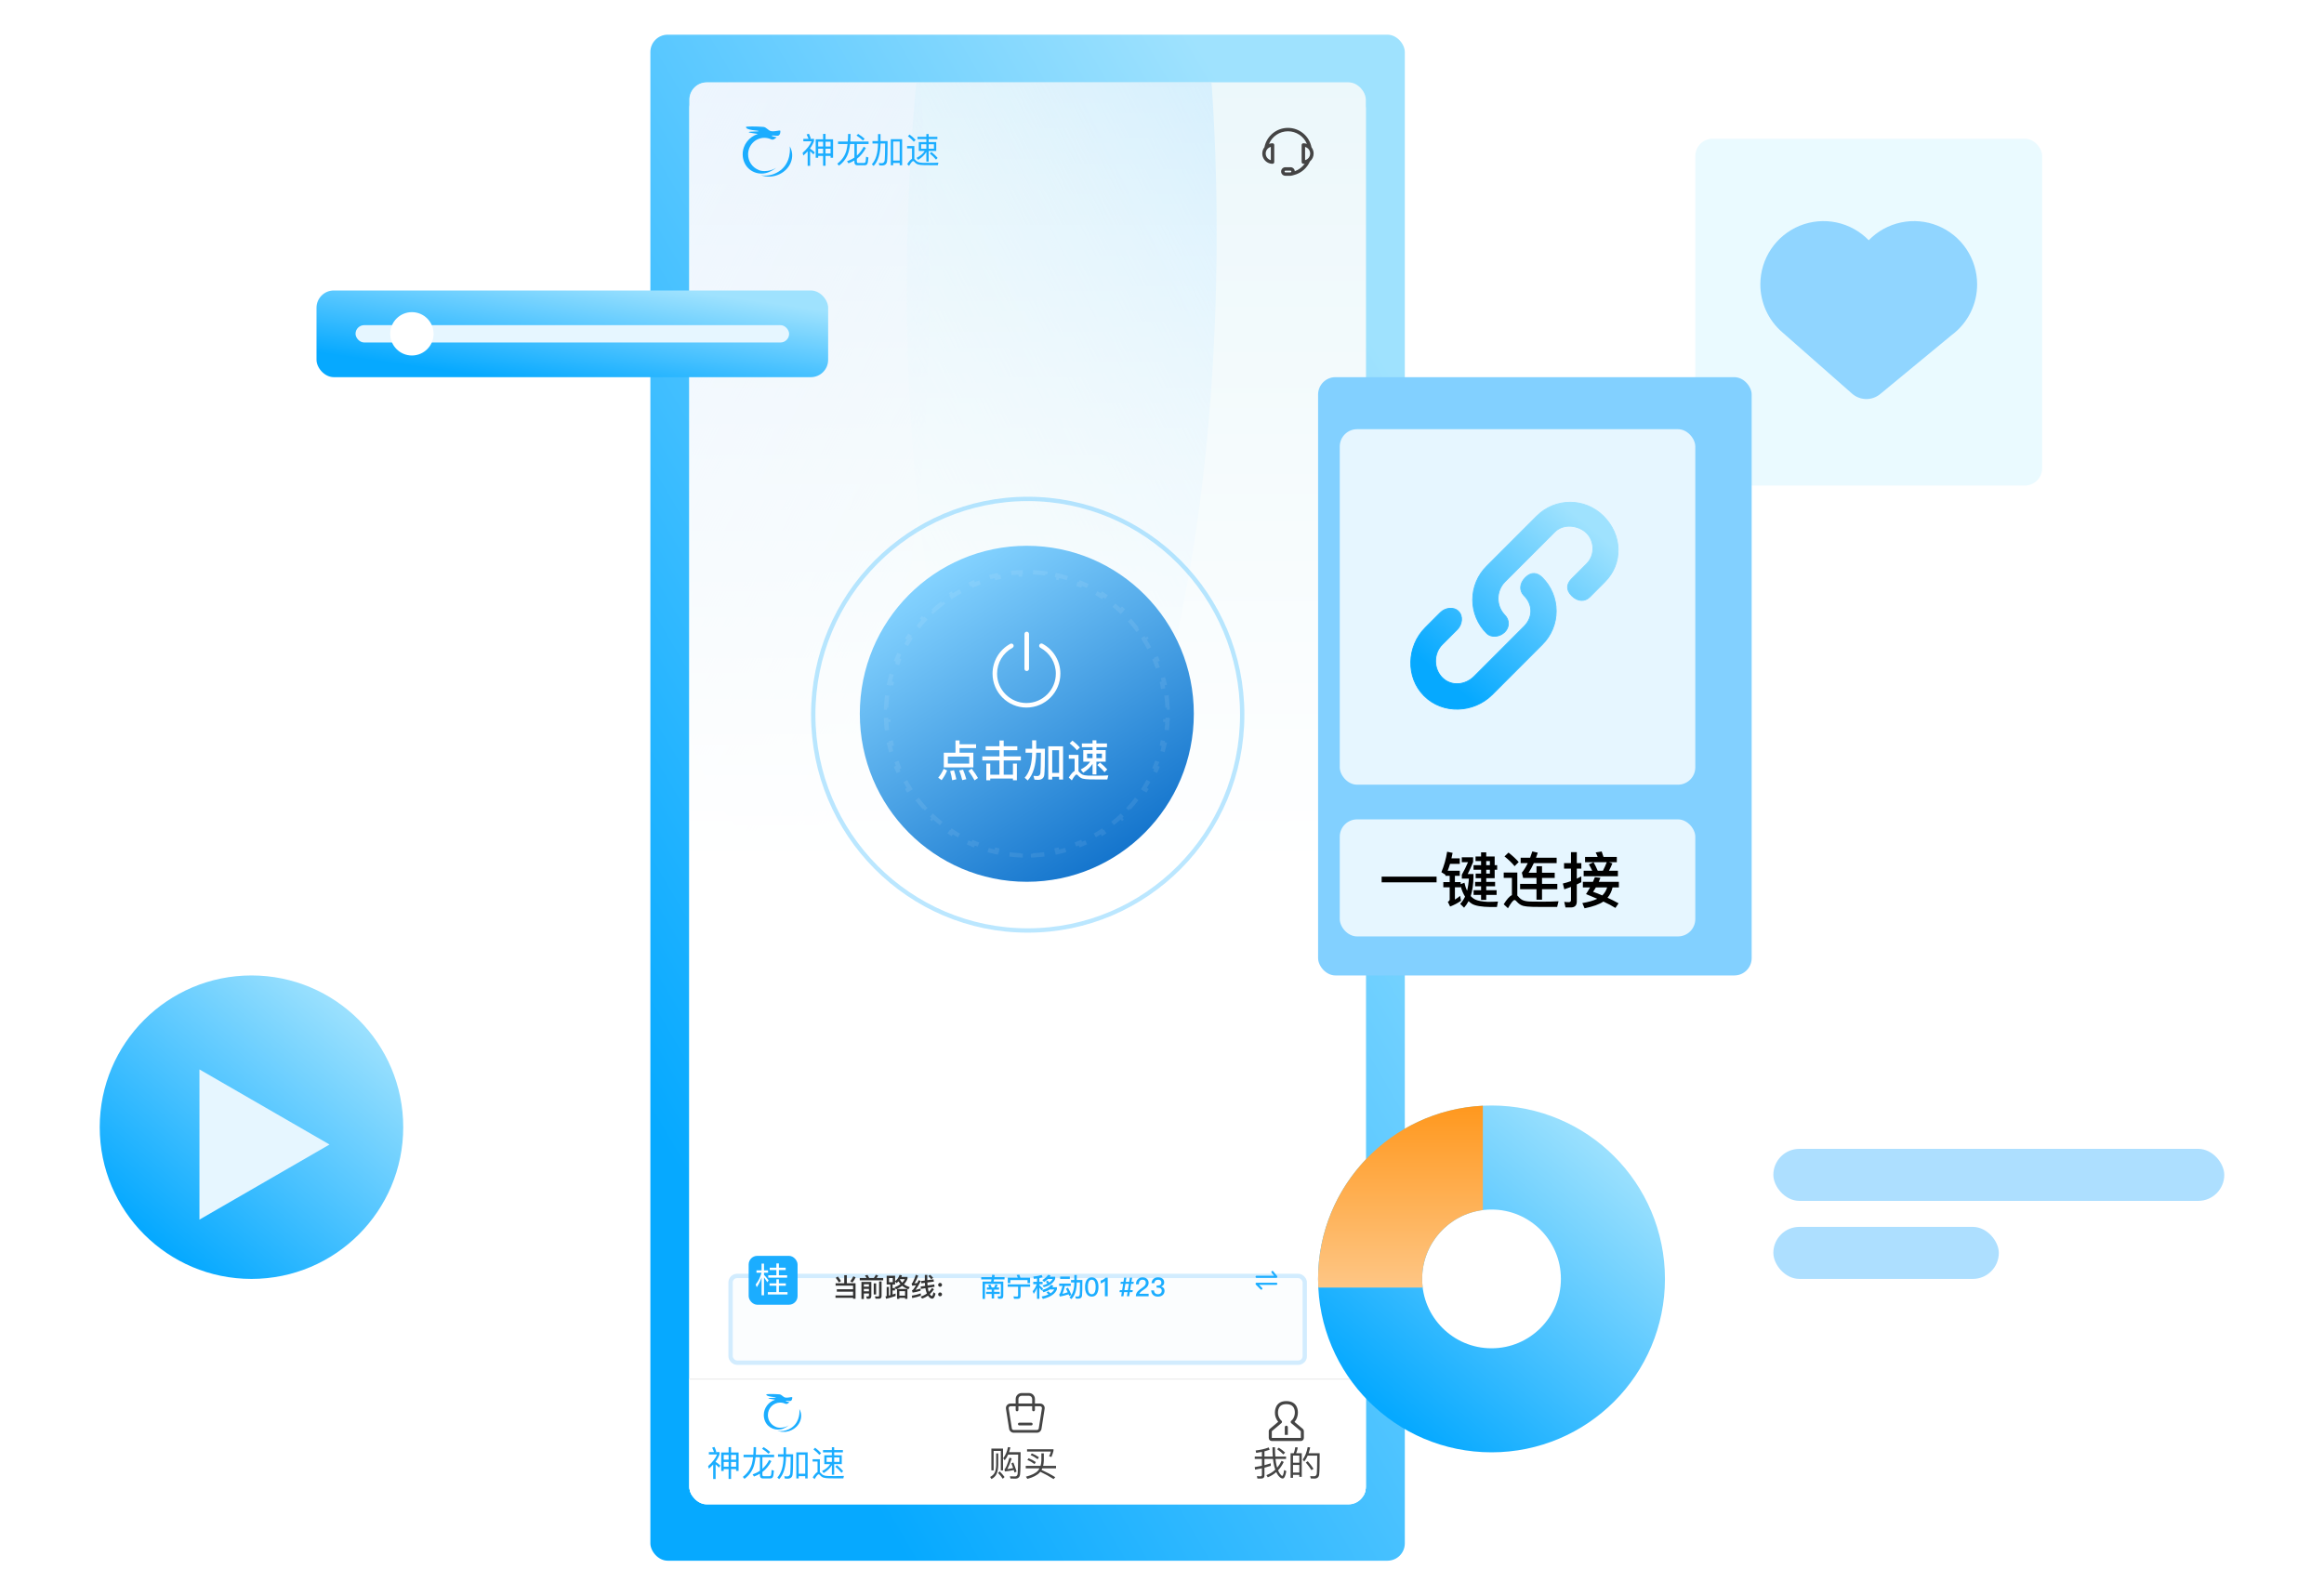 <svg width="536" height="368" viewBox="0 0 536 368" fill="none" xmlns="http://www.w3.org/2000/svg">
<rect x="150" y="8" width="174" height="352" rx="4" fill="url(#paint0_linear_896_10020)"/>
<rect x="159" y="21" width="156" height="326" rx="4" fill="white"/>
<g clip-path="url(#clip0_896_10020)">
<path fill-rule="evenodd" clip-rule="evenodd" d="M315 -17H159V345H315V-17Z" fill="#E0F3F8"/>
<mask id="mask0_896_10020" style="mask-type:alpha" maskUnits="userSpaceOnUse" x="159" y="-17" width="156" height="362">
<path fill-rule="evenodd" clip-rule="evenodd" d="M315 -17H159V345H315V-17Z" fill="#C7FFE5"/>
</mask>
<g mask="url(#mask0_896_10020)">
<g filter="url(#filter0_f_896_10020)">
<ellipse cx="69.186" cy="122.667" rx="69.186" ry="122.667" transform="matrix(0.449 -0.893 0.144 0.99 129.88 0.605)" fill="url(#paint1_linear_896_10020)"/>
</g>
<g filter="url(#filter1_f_896_10020)">
<ellipse cx="69.186" cy="122.667" rx="69.186" ry="122.667" transform="matrix(-0.449 -0.893 -0.144 0.99 293.606 0.335)" fill="url(#paint2_linear_896_10020)"/>
</g>
</g>
<rect x="159" y="-17" width="156" height="362" fill="url(#paint3_linear_896_10020)"/>
<g clip-path="url(#clip1_896_10020)">
<path d="M301.422 33.192C301.06 32.33 300.453 31.594 299.675 31.077C298.897 30.559 297.984 30.283 297.049 30.283C295.103 30.283 293.399 31.467 292.678 33.192C292.941 33.095 293.218 33.046 293.497 33.046C293.549 33.046 293.6 33.056 293.648 33.076C293.696 33.096 293.74 33.125 293.776 33.162C293.813 33.198 293.842 33.242 293.862 33.29C293.882 33.337 293.892 33.389 293.892 33.441V37.388C293.892 37.493 293.85 37.593 293.776 37.667C293.703 37.741 293.602 37.783 293.498 37.783C293.055 37.783 292.621 37.658 292.245 37.424C291.869 37.19 291.566 36.855 291.371 36.457C291.176 36.06 291.096 35.615 291.141 35.175C291.186 34.734 291.353 34.315 291.625 33.964L291.628 33.946C291.877 32.69 292.555 31.561 293.544 30.749C294.534 29.937 295.774 29.494 297.054 29.495C298.334 29.496 299.574 29.941 300.562 30.754C301.551 31.568 302.226 32.699 302.474 33.954L302.475 33.965C302.797 34.379 302.972 34.89 302.971 35.415C302.971 35.759 302.896 36.1 302.751 36.412C302.606 36.725 302.395 37.002 302.131 37.224C302.075 37.37 301.968 37.563 301.794 37.855C301.051 39.099 299.849 40.001 298.448 40.368L298.029 40.482C298.005 40.489 297.98 40.494 297.954 40.496C297.854 40.529 297.748 40.547 297.642 40.546H296.458C296.196 40.546 295.945 40.442 295.76 40.257C295.575 40.072 295.471 39.821 295.471 39.559C295.471 39.298 295.575 39.047 295.76 38.862C295.945 38.677 296.196 38.573 296.458 38.573H297.642C298.159 38.573 298.589 38.972 298.627 39.489C299.548 39.162 300.346 38.559 300.912 37.763C300.81 37.776 300.706 37.783 300.603 37.783C300.551 37.783 300.499 37.773 300.452 37.753C300.404 37.733 300.36 37.704 300.323 37.667C300.287 37.63 300.258 37.587 300.238 37.539C300.218 37.491 300.208 37.44 300.208 37.388V33.441C300.208 33.389 300.218 33.337 300.238 33.29C300.258 33.242 300.287 33.198 300.323 33.161C300.36 33.125 300.403 33.096 300.451 33.076C300.499 33.056 300.55 33.046 300.602 33.046C300.891 33.046 301.166 33.097 301.422 33.191V33.192ZM301.556 36.672C301.793 36.493 301.973 36.251 302.078 35.973C302.183 35.696 302.208 35.395 302.15 35.104C302.091 34.813 301.952 34.544 301.748 34.329C301.544 34.114 301.284 33.96 300.997 33.886V36.944C301.2 36.892 301.39 36.8 301.557 36.672H301.556ZM296.458 39.362C296.406 39.362 296.355 39.383 296.318 39.42C296.281 39.457 296.261 39.507 296.261 39.559C296.261 39.611 296.281 39.662 296.318 39.699C296.355 39.736 296.406 39.757 296.458 39.757H297.642C297.694 39.757 297.744 39.736 297.781 39.699C297.818 39.662 297.839 39.612 297.839 39.559C297.839 39.507 297.818 39.457 297.781 39.42C297.744 39.383 297.694 39.362 297.642 39.362H296.458V39.362ZM291.918 35.415C291.918 35.765 292.034 36.105 292.249 36.382C292.463 36.658 292.763 36.856 293.102 36.944V33.886C292.763 33.973 292.463 34.171 292.249 34.448C292.034 34.724 291.918 35.065 291.918 35.415Z" fill="#444444"/>
</g>
<path opacity="0.3" d="M286.5 164.857C286.5 192.349 264.35 214.631 237.033 214.631C209.716 214.631 187.565 192.349 187.565 164.857C187.565 137.365 209.716 115.083 237.033 115.083C264.35 115.083 286.5 137.365 286.5 164.857Z" stroke="#1BADFF"/>
<g filter="url(#filter2_i_896_10020)">
<ellipse cx="236.823" cy="164.646" rx="38.516" ry="38.753" fill="url(#paint4_linear_896_10020)"/>
</g>
<path d="M236.802 154.791C237.091 154.791 237.326 154.557 237.326 154.268V146.231C237.326 145.942 237.091 145.707 236.802 145.707C236.513 145.707 236.278 145.942 236.278 146.231V154.268C236.278 154.557 236.513 154.791 236.802 154.791Z" fill="white"/>
<path d="M240.439 148.49C240.184 148.353 239.866 148.449 239.729 148.704C239.592 148.958 239.688 149.276 239.943 149.413C242.146 150.597 243.515 152.886 243.515 155.385C243.515 159.121 240.476 162.161 236.74 162.161C233.004 162.161 229.964 159.121 229.964 155.385C229.964 152.898 231.323 150.615 233.511 149.427C233.765 149.289 233.859 148.971 233.721 148.717C233.583 148.463 233.265 148.369 233.011 148.507C230.486 149.878 228.917 152.514 228.917 155.385C228.917 159.699 232.426 163.208 236.74 163.208C241.053 163.208 244.563 159.699 244.563 155.385C244.563 152.499 242.982 149.857 240.439 148.49Z" fill="white"/>
<path d="M220.37 170.795H221.31V171.675H225.12V172.565H221.31V173.625H224.49V177.015H217.67V173.625H220.37V170.795ZM223.54 176.135V174.515H218.61V176.135H223.54ZM217.65 177.345L218.44 177.735C218.08 178.595 217.65 179.335 217.17 179.955L216.39 179.385C216.87 178.815 217.29 178.135 217.65 177.345ZM220.03 177.665C220.23 178.305 220.41 179.005 220.57 179.755L219.61 179.975C219.49 179.175 219.33 178.465 219.14 177.855L220.03 177.665ZM222.11 177.535C222.4 178.215 222.65 178.945 222.87 179.735L221.93 179.955C221.74 179.115 221.5 178.365 221.22 177.715L222.11 177.535ZM224.11 177.315C224.74 178.135 225.22 178.845 225.56 179.455L224.77 180.005C224.42 179.345 223.95 178.605 223.35 177.805L224.11 177.315ZM227.33 172.135H230.51V170.805H231.49V172.135H234.63V173.045H231.49V174.485H235.45V175.405H231.49V178.695H233.62V176.135H234.53V179.985H233.62V179.575H228.39V179.985H227.48V176.135H228.39V178.695H230.51V175.405H226.56V174.485H230.51V173.045H227.33V172.135ZM245.18 172.145V179.815H244.26V179.185H242.68V179.815H241.77V172.145H245.18ZM242.68 178.275H244.26V173.055H242.68V178.275ZM238.05 170.765H238.99V172.705H241C241 175.965 240.95 177.975 240.85 178.745C240.75 179.505 240.25 179.885 239.37 179.885C239.21 179.885 238.95 179.865 238.59 179.835L238.35 178.965C238.69 178.995 238.98 179.015 239.22 179.015C239.64 179.015 239.89 178.775 239.96 178.315C240.02 177.845 240.05 176.285 240.07 173.625H238.99C238.93 176.535 238.28 178.665 237.03 180.025L236.32 179.395C237.43 178.195 238.01 176.265 238.05 173.625H236.53V172.705H238.05V170.765ZM249.52 171.485H251.98V170.765H252.87V171.485H255.31V172.345H252.87V173.015H255.01V175.695H252.87V178.635H251.98V176.205C251.48 176.985 250.76 177.665 249.83 178.245L249.24 177.495C250.24 176.985 250.97 176.385 251.43 175.695H249.84V173.015H251.98V172.345H249.52V171.485ZM254.14 174.875V173.835H252.87V174.875H254.14ZM251.98 174.875V173.835H250.72V174.875H251.98ZM253.7 175.895C254.36 176.425 254.91 176.955 255.37 177.495L254.74 178.115C254.34 177.605 253.79 177.055 253.09 176.475L253.7 175.895ZM247.35 170.835C248.03 171.365 248.6 171.895 249.06 172.415L248.39 173.075C247.99 172.575 247.43 172.035 246.7 171.455L247.35 170.835ZM253.09 179.795C252.54 179.795 251.94 179.785 251.3 179.775C250.65 179.765 250.12 179.705 249.71 179.605C249.31 179.485 248.96 179.245 248.66 178.905C248.52 178.735 248.4 178.655 248.28 178.655C248.07 178.655 247.71 179.105 247.2 180.005L246.5 179.355C247 178.545 247.45 178.035 247.85 177.835V175.005H246.51V174.125H248.74V177.905C248.79 177.945 248.84 177.995 248.89 178.055C249.12 178.325 249.36 178.525 249.61 178.655C249.91 178.795 250.35 178.885 250.94 178.905C251.5 178.915 252.18 178.925 252.96 178.925C253.45 178.925 253.95 178.915 254.45 178.905C254.95 178.895 255.34 178.875 255.62 178.855L255.38 179.795H253.09Z" fill="white"/>
<path opacity="0.15" d="M269.031 160.393C269.152 161.325 269.233 162.27 269.274 163.226L268.774 163.247C268.794 163.712 268.804 164.179 268.804 164.648C268.804 165.118 268.794 165.585 268.774 166.049L269.274 166.071C269.233 167.026 269.152 167.971 269.031 168.903L268.535 168.839C268.415 169.772 268.255 170.691 268.057 171.597L268.545 171.704C268.342 172.635 268.098 173.551 267.818 174.45L267.34 174.301C267.061 175.197 266.744 176.075 266.391 176.934L266.853 177.124C266.491 178.004 266.093 178.865 265.659 179.704L265.215 179.475C264.785 180.306 264.321 181.116 263.823 181.903L264.245 182.17C263.738 182.972 263.196 183.751 262.623 184.504L262.225 184.201C261.659 184.944 261.062 185.662 260.435 186.352L260.805 186.688C260.167 187.39 259.5 188.064 258.804 188.708L258.465 188.341C257.78 188.974 257.067 189.578 256.33 190.15L256.636 190.545C255.888 191.126 255.114 191.674 254.316 192.188L254.045 191.767C253.262 192.272 252.456 192.743 251.629 193.178L251.862 193.621C251.025 194.061 250.168 194.466 249.29 194.833L249.097 194.372C248.24 194.731 247.364 195.053 246.471 195.337L246.622 195.813C245.724 196.099 244.809 196.346 243.879 196.553L243.77 196.065C242.866 196.267 241.947 196.43 241.015 196.553L241.08 197.048C240.148 197.171 239.203 197.254 238.248 197.295L238.226 196.796C237.762 196.816 237.295 196.826 236.825 196.826C236.356 196.826 235.889 196.816 235.425 196.796L235.403 197.295C234.448 197.254 233.503 197.171 232.571 197.048L232.636 196.553C231.704 196.43 230.785 196.267 229.881 196.065L229.772 196.553C228.842 196.346 227.927 196.099 227.029 195.813L227.18 195.337C226.287 195.053 225.411 194.731 224.554 194.372L224.36 194.833C223.483 194.466 222.626 194.061 221.789 193.621L222.022 193.178C221.195 192.743 220.388 192.272 219.605 191.767L219.335 192.188C218.537 191.674 217.763 191.126 217.015 190.545L217.321 190.15C216.583 189.578 215.871 188.974 215.186 188.341L214.847 188.708C214.151 188.064 213.483 187.39 212.846 186.688L213.216 186.352C212.589 185.662 211.991 184.944 211.425 184.201L211.028 184.504C210.454 183.751 209.913 182.972 209.405 182.17L209.828 181.903C209.33 181.116 208.866 180.306 208.436 179.475L207.992 179.704C207.558 178.865 207.159 178.004 206.798 177.124L207.26 176.934C206.907 176.075 206.59 175.197 206.31 174.301L205.833 174.45C205.552 173.551 205.309 172.635 205.106 171.704L205.594 171.597C205.396 170.691 205.236 169.772 205.115 168.839L204.62 168.903C204.499 167.971 204.418 167.026 204.377 166.071L204.876 166.049C204.857 165.585 204.847 165.118 204.847 164.648C204.847 164.179 204.857 163.712 204.876 163.247L204.377 163.226C204.418 162.27 204.499 161.325 204.62 160.393L205.115 160.457C205.236 159.525 205.396 158.605 205.594 157.7L205.106 157.593C205.309 156.662 205.552 155.746 205.833 154.846L206.31 154.995C206.59 154.1 206.907 153.222 207.26 152.362L206.798 152.172C207.159 151.292 207.558 150.432 207.992 149.592L208.436 149.822C208.866 148.991 209.33 148.181 209.828 147.394L209.405 147.126C209.913 146.324 210.454 145.545 211.028 144.793L211.425 145.096C211.991 144.352 212.589 143.634 213.216 142.944L212.846 142.608C213.483 141.906 214.151 141.232 214.847 140.589L215.186 140.956C215.871 140.322 216.583 139.718 217.321 139.146L217.015 138.751C217.763 138.171 218.537 137.623 219.335 137.109L219.605 137.529C220.388 137.025 221.195 136.554 222.022 136.118L221.789 135.675C222.626 135.235 223.483 134.831 224.36 134.463L224.554 134.925C225.411 134.566 226.287 134.244 227.18 133.96L227.029 133.483C227.927 133.198 228.842 132.95 229.772 132.743L229.881 133.231C230.785 133.029 231.704 132.866 232.636 132.744L232.571 132.248C233.503 132.125 234.448 132.042 235.403 132.001L235.425 132.501C235.889 132.48 236.356 132.47 236.825 132.47C237.295 132.47 237.762 132.48 238.226 132.501L238.248 132.001C239.203 132.042 240.148 132.125 241.08 132.248L241.015 132.744C241.947 132.866 242.866 133.029 243.77 133.231L243.879 132.743C244.809 132.95 245.724 133.198 246.622 133.483L246.471 133.96C247.364 134.244 248.24 134.566 249.097 134.925L249.29 134.463C250.168 134.831 251.025 135.235 251.862 135.675L251.629 136.118C252.456 136.554 253.262 137.025 254.045 137.529L254.316 137.109C255.114 137.623 255.888 138.171 256.636 138.751L256.33 139.146C257.067 139.718 257.78 140.322 258.465 140.956L258.804 140.589C259.5 141.232 260.167 141.906 260.805 142.608L260.435 142.944C261.062 143.634 261.659 144.352 262.225 145.096L262.623 144.793C263.196 145.545 263.738 146.324 264.245 147.126L263.823 147.394C264.321 148.181 264.785 148.991 265.215 149.822L265.659 149.592C266.093 150.432 266.491 151.292 266.853 152.172L266.391 152.362C266.744 153.222 267.061 154.1 267.34 154.995L267.818 154.846C268.098 155.746 268.342 156.662 268.545 157.593L268.057 157.7C268.255 158.605 268.415 159.525 268.535 160.457L269.031 160.393Z" stroke="white" stroke-opacity="0.54" stroke-dasharray="3 3"/>
<g filter="url(#filter3_d_896_10020)">
<rect x="168" y="284.816" width="133.425" height="21.006" rx="2" fill="#FBFDFE"/>
<rect x="168.5" y="285.316" width="132.425" height="20.006" rx="1.5" stroke="#D2ECFE"/>
</g>
<path d="M192.72 295.994H194.712V294.14H195.312V295.994H197.322V299.576H196.746V299.366H192.696V298.814H196.746V297.938H193.002V297.392H196.746V296.552H192.72V295.994ZM196.812 294.398L197.334 294.644C197.154 295.052 196.914 295.442 196.614 295.826L196.098 295.55C196.398 295.166 196.632 294.782 196.812 294.398ZM193.242 294.446C193.554 294.842 193.8 295.19 193.968 295.496L193.482 295.826C193.302 295.502 193.062 295.142 192.756 294.746L193.242 294.446ZM201.996 294.038L202.548 294.23C202.434 294.434 202.314 294.614 202.182 294.782H203.7V295.334H198.294V294.782H199.854C199.746 294.566 199.626 294.368 199.5 294.188L200.1 294.092C200.226 294.296 200.346 294.524 200.466 294.782H201.552C201.72 294.548 201.864 294.302 201.996 294.038ZM200.394 299.582H199.926L199.776 299.024L200.208 299.042C200.34 299.042 200.412 298.946 200.412 298.76V298.358H199.236V299.63H198.678V295.706H200.964V298.886C200.964 299.348 200.772 299.582 200.394 299.582ZM199.236 297.854H200.412V297.296H199.236V297.854ZM199.236 296.792H200.412V296.234H199.236V296.792ZM202.734 299.564H201.924L201.804 299.018C202.056 299.042 202.296 299.054 202.536 299.054C202.68 299.054 202.752 298.97 202.752 298.808V295.58H203.322V298.952C203.322 299.36 203.124 299.564 202.734 299.564ZM201.516 296.03H202.068V298.592H201.516V296.03ZM204.498 294.272H206.442V295.526C206.952 295.13 207.3 294.644 207.48 294.068L208.026 294.176C207.984 294.302 207.936 294.428 207.888 294.548H209.304V294.962C209.118 295.436 208.848 295.856 208.488 296.228C208.86 296.516 209.31 296.744 209.826 296.912L209.508 297.38C208.944 297.188 208.47 296.93 208.074 296.594C207.678 296.906 207.204 297.176 206.664 297.404L206.316 296.948C206.844 296.738 207.3 296.492 207.684 296.21C207.504 296.006 207.354 295.796 207.222 295.568C207.078 295.718 206.922 295.856 206.76 295.988L206.442 295.574V296.288H205.866V297.122H206.424V297.662H205.866V298.598C206.106 298.52 206.34 298.442 206.556 298.364V298.94C205.926 299.168 205.2 299.384 204.372 299.582L204.216 299.03L204.498 298.97V296.864H205.002V298.844C205.116 298.814 205.23 298.784 205.338 298.754V296.288H204.498V294.272ZM207.552 295.148C207.702 295.412 207.882 295.652 208.086 295.868C208.338 295.616 208.542 295.346 208.698 295.052H207.624C207.6 295.088 207.576 295.118 207.552 295.148ZM205.902 295.76V294.8H205.044V295.76H205.902ZM209.286 297.314V299.6H208.74V299.372H207.426V299.6H206.886V297.314H209.286ZM207.426 298.856H208.74V297.83H207.426V298.856ZM212.382 298.34V298.874C211.794 299.102 211.128 299.282 210.378 299.42L210.306 298.862C211.098 298.73 211.794 298.556 212.382 298.34ZM211.23 294.044L211.776 294.26C211.488 294.986 211.2 295.574 210.912 296.024C211.122 296 211.332 295.976 211.548 295.946C211.656 295.742 211.764 295.52 211.878 295.292L212.388 295.484C211.902 296.42 211.494 297.104 211.158 297.536C211.542 297.452 211.926 297.344 212.322 297.212V297.722C211.674 297.938 211.062 298.088 210.486 298.16L210.33 297.644C210.432 297.602 210.516 297.548 210.588 297.482C210.768 297.284 210.996 296.942 211.272 296.456C210.984 296.492 210.69 296.534 210.384 296.576L210.246 296.06C210.33 296.024 210.408 295.952 210.48 295.85C210.768 295.31 211.014 294.704 211.23 294.044ZM215.304 295.094L215.382 295.622L213.882 295.832C213.894 296.072 213.906 296.294 213.93 296.51L215.466 296.27L215.55 296.81L213.996 297.056L214.02 297.23C214.068 297.512 214.134 297.764 214.212 297.986C214.488 297.722 214.74 297.422 214.962 297.086L215.412 297.392C215.112 297.824 214.794 298.202 214.446 298.514C214.626 298.79 214.788 298.934 214.932 298.934C215.07 298.934 215.184 298.646 215.28 298.076L215.766 298.4C215.586 299.168 215.334 299.558 214.998 299.558C214.698 299.552 214.41 299.366 214.14 299.006C214.098 298.952 214.062 298.898 214.032 298.85C213.6 299.162 213.144 299.39 212.664 299.534L212.334 299.078C212.874 298.91 213.354 298.67 213.774 298.358C213.666 298.106 213.582 297.83 213.51 297.53C213.48 297.404 213.456 297.272 213.432 297.14L212.406 297.302L212.328 296.762L213.36 296.6C213.336 296.378 213.324 296.15 213.312 295.91L212.514 296.024L212.43 295.496L213.3 295.37V294.08H213.87V295.292L215.304 295.094ZM214.542 294.056C214.83 294.332 215.058 294.566 215.214 294.764L214.77 295.076C214.608 294.848 214.386 294.602 214.11 294.332L214.542 294.056ZM216.816 295.922C216.936 295.922 217.044 295.964 217.134 296.054C217.218 296.138 217.266 296.246 217.266 296.372C217.266 296.492 217.218 296.6 217.134 296.69C217.044 296.774 216.936 296.816 216.816 296.816C216.684 296.816 216.582 296.774 216.504 296.69C216.414 296.6 216.372 296.492 216.372 296.372C216.372 296.246 216.414 296.138 216.504 296.054C216.582 295.964 216.684 295.922 216.816 295.922ZM216.816 298.118C216.936 298.118 217.044 298.16 217.134 298.25C217.218 298.334 217.266 298.442 217.266 298.568C217.266 298.688 217.218 298.796 217.134 298.886C217.044 298.97 216.936 299.012 216.816 299.012C216.684 299.012 216.582 298.97 216.504 298.886C216.414 298.796 216.372 298.688 216.372 298.568C216.372 298.442 216.414 298.334 216.504 298.25C216.582 298.16 216.684 298.118 216.816 298.118Z" fill="#333333"/>
<path d="M226.312 294.584H228.766C228.79 294.404 228.814 294.218 228.832 294.032L229.414 294.11C229.396 294.278 229.378 294.434 229.354 294.584H231.688V295.118H229.264C229.228 295.292 229.192 295.46 229.156 295.622H231.394V298.922C231.394 299.354 231.19 299.576 230.794 299.576H230.224L230.074 299.024L230.608 299.036C230.758 299.036 230.836 298.952 230.836 298.796V296.156H227.176V299.612H226.618V295.622H228.574C228.61 295.454 228.646 295.286 228.676 295.118H226.312V294.584ZM228.4 296.264C228.52 296.468 228.628 296.702 228.73 296.972H229.276C229.396 296.738 229.504 296.492 229.6 296.24L230.116 296.432C230.026 296.624 229.93 296.804 229.822 296.972H230.41V297.47H229.276V297.974H230.572V298.472H229.276V299.522H228.724V298.472H227.434V297.974H228.724V297.47H227.608V296.972H228.184C228.1 296.786 228.004 296.612 227.89 296.45L228.4 296.264ZM237.568 294.716V295.97H236.986V295.268H233.014V295.964H232.432V294.716H234.748C234.664 294.494 234.574 294.29 234.478 294.104L235.09 294.008C235.174 294.218 235.258 294.452 235.342 294.716H237.568ZM232.42 296.258H237.58V296.81H235.378V298.952C235.378 299.378 235.168 299.594 234.76 299.594H233.872L233.746 299.036C234.028 299.06 234.298 299.072 234.562 299.072C234.724 299.072 234.808 298.982 234.808 298.808V296.81H232.42V296.258ZM238.444 294.986L238.33 294.452C239.05 294.392 239.692 294.272 240.256 294.092L240.454 294.626C240.22 294.692 239.974 294.752 239.722 294.806V295.676H240.466V296.222H239.722V296.486C239.998 296.702 240.28 296.942 240.562 297.206L240.334 297.554C241.342 297.308 242.038 296.912 242.422 296.36L242.944 296.588C242.872 296.702 242.794 296.81 242.71 296.918H243.766V297.392C243.4 298.43 242.32 299.168 240.526 299.612L240.226 299.072C240.85 298.946 241.384 298.784 241.816 298.58C241.666 298.424 241.516 298.274 241.366 298.13L241.768 297.842C241.954 297.992 242.128 298.154 242.29 298.322C242.674 298.07 242.962 297.77 243.142 297.428H242.134C241.738 297.698 241.252 297.914 240.676 298.07L240.328 297.56L240.244 297.686C240.04 297.398 239.866 297.17 239.722 296.99V299.594H239.17V297.086C238.972 297.584 238.72 298.04 238.42 298.454L238.174 297.836C238.6 297.356 238.912 296.822 239.104 296.222H238.306V295.676H239.17V294.902C238.93 294.932 238.69 294.962 238.444 294.986ZM242.314 294.176C242.248 294.29 242.182 294.398 242.11 294.506H243.364V294.974C243.022 295.892 242.146 296.54 240.736 296.924L240.448 296.504C240.874 296.396 241.252 296.258 241.576 296.09C241.444 295.898 241.324 295.754 241.222 295.658L241.618 295.37C241.774 295.538 241.894 295.694 241.978 295.85C242.32 295.61 242.59 295.334 242.788 295.01H241.702C241.432 295.286 241.126 295.52 240.79 295.712L240.406 295.25C240.922 294.968 241.372 294.572 241.75 294.056L242.314 294.176ZM244.51 294.452H246.742V294.998H244.51V294.452ZM244.288 296.072H246.958V296.624H245.608C245.392 297.446 245.206 298.046 245.05 298.43C245.446 298.346 245.848 298.226 246.25 298.076C246.112 297.782 245.974 297.506 245.836 297.248L246.316 297.014C246.592 297.518 246.856 298.076 247.108 298.682L246.616 298.934L246.46 298.55C245.83 298.766 245.152 298.94 244.42 299.072L244.282 298.532C244.342 298.52 244.378 298.502 244.402 298.484C244.564 298.25 244.78 297.632 245.056 296.624H244.288V296.072ZM247.774 294.098H248.338V295.262H249.634C249.634 297.218 249.604 298.424 249.55 298.88C249.484 299.336 249.178 299.564 248.632 299.564C248.536 299.564 248.368 299.552 248.128 299.54L247.996 299.036C248.212 299.054 248.398 299.066 248.554 299.066C248.818 299.066 248.968 298.922 249.016 298.634C249.052 298.352 249.07 297.41 249.082 295.814H248.338V295.868C248.32 297.596 247.906 298.856 247.09 299.654L246.664 299.276C247.39 298.568 247.762 297.434 247.774 295.868V295.814H247.012V295.262H247.774V294.098ZM251.8 294.632C252.304 294.632 252.694 294.842 252.97 295.268C253.222 295.664 253.348 296.192 253.348 296.858C253.348 297.518 253.222 298.052 252.97 298.448C252.694 298.868 252.304 299.084 251.8 299.084C251.296 299.084 250.906 298.868 250.63 298.448C250.378 298.052 250.252 297.524 250.252 296.858C250.252 296.186 250.378 295.658 250.63 295.268C250.906 294.842 251.296 294.632 251.8 294.632ZM251.8 295.184C251.446 295.184 251.2 295.376 251.056 295.766C250.948 296.03 250.9 296.396 250.9 296.858C250.9 297.314 250.948 297.68 251.056 297.95C251.2 298.334 251.446 298.532 251.8 298.532C252.148 298.532 252.4 298.334 252.544 297.95C252.646 297.68 252.7 297.314 252.7 296.858C252.7 296.396 252.646 296.03 252.544 295.766C252.4 295.376 252.148 295.184 251.8 295.184ZM254.99 294.716H255.482V299H254.828V295.502C254.57 295.748 254.24 295.928 253.844 296.042V295.394C254.036 295.346 254.234 295.262 254.45 295.142C254.666 295.01 254.846 294.872 254.99 294.716ZM258.501 295.67H259.113L259.269 294.716H259.785L259.635 295.67H260.433L260.589 294.716H261.105L260.955 295.67H261.495L261.417 296.132H260.883L260.649 297.584H261.267L261.189 298.046H260.577L260.427 299H259.905L260.055 298.046H259.257L259.107 299H258.585L258.735 298.046H258.195L258.273 297.584H258.807L259.041 296.132H258.423L258.501 295.67ZM259.329 297.584H260.127L260.361 296.132H259.563L259.329 297.584ZM263.509 294.632C263.917 294.632 264.259 294.746 264.523 294.986C264.781 295.226 264.913 295.532 264.913 295.91C264.913 296.282 264.769 296.618 264.493 296.924C264.325 297.098 264.031 297.326 263.605 297.614C263.143 297.92 262.867 298.19 262.777 298.424H264.919V299H261.967C261.967 298.574 262.105 298.202 262.393 297.878C262.549 297.692 262.873 297.434 263.359 297.098C263.647 296.894 263.851 296.732 263.971 296.606C264.163 296.39 264.265 296.156 264.265 295.904C264.265 295.664 264.199 295.484 264.067 295.364C263.935 295.244 263.737 295.184 263.485 295.184C263.215 295.184 263.011 295.274 262.873 295.46C262.729 295.64 262.657 295.898 262.645 296.246H261.991C261.997 295.766 262.135 295.382 262.405 295.094C262.681 294.782 263.053 294.632 263.509 294.632ZM267.082 294.632C267.514 294.632 267.856 294.734 268.12 294.944C268.372 295.154 268.504 295.442 268.504 295.808C268.504 296.276 268.264 296.594 267.796 296.75C268.048 296.828 268.24 296.948 268.372 297.104C268.516 297.266 268.588 297.476 268.588 297.728C268.588 298.124 268.45 298.448 268.18 298.7C267.892 298.952 267.514 299.084 267.058 299.084C266.62 299.084 266.266 298.97 266.002 298.748C265.702 298.496 265.534 298.13 265.498 297.65H266.158C266.17 297.938 266.26 298.16 266.44 298.316C266.596 298.46 266.8 298.532 267.052 298.532C267.328 298.532 267.55 298.448 267.718 298.292C267.862 298.148 267.94 297.974 267.94 297.758C267.94 297.506 267.862 297.32 267.706 297.2C267.562 297.08 267.346 297.02 267.064 297.02H266.752V296.528H267.058C267.322 296.528 267.52 296.468 267.652 296.354C267.784 296.24 267.856 296.072 267.856 295.856C267.856 295.64 267.79 295.478 267.67 295.364C267.538 295.244 267.34 295.19 267.088 295.19C266.83 295.19 266.626 295.256 266.482 295.388C266.338 295.52 266.248 295.718 266.224 295.982H265.582C265.618 295.556 265.774 295.226 266.056 294.986C266.32 294.746 266.662 294.632 267.082 294.632Z" fill="#1BADFF"/>
<rect x="172.668" y="289.679" width="11.281" height="11.281" rx="2" fill="#1BADFF"/>
<path d="M177.528 292.408H179.064V291.432H179.64V292.408H181.208V292.952H179.64V294.152H181.544V294.712H177.192V294.152H179.064V292.952H177.528V292.408ZM177.48 296.024H179.064V295.088H179.64V296.024H181.24V296.576H179.64V298.04H181.632V298.592H177.088V298.04H179.064V296.576H177.48V296.024ZM176.208 294.648V298.776H175.648V294.656C175.368 295.488 175 296.248 174.536 296.92L174.288 296.288C174.92 295.496 175.368 294.592 175.632 293.576H174.472V293.024H175.648V291.464H176.208V293.024H177.144V293.576H176.208V294.064C176.56 294.44 176.912 294.864 177.272 295.328L176.976 295.776C176.688 295.32 176.432 294.944 176.208 294.648Z" fill="white"/>
<path d="M294.364 295.884H289.815C289.681 295.884 289.572 295.992 289.572 296.127C289.572 296.178 289.588 296.225 289.615 296.264C289.626 296.291 289.644 296.317 289.666 296.339L290.737 297.41C290.785 297.458 290.847 297.481 290.909 297.481C290.972 297.481 291.034 297.458 291.081 297.41C291.176 297.316 291.176 297.162 291.081 297.066L290.384 296.37H294.364C294.498 296.37 294.607 296.261 294.607 296.127C294.607 295.992 294.499 295.884 294.364 295.884ZM289.815 294.756H294.364C294.499 294.756 294.607 294.647 294.607 294.512C294.607 294.461 294.591 294.414 294.565 294.375C294.556 294.355 294.544 294.336 294.53 294.317L293.653 293.246C293.568 293.142 293.415 293.127 293.311 293.212C293.207 293.297 293.192 293.451 293.277 293.554L293.862 294.269H289.815C289.681 294.269 289.572 294.378 289.572 294.512C289.572 294.647 289.681 294.756 289.815 294.756Z" fill="#1BADFF"/>
<rect x="159" y="318" width="156" height="34.528" fill="white"/>
<rect x="159" y="318" width="156" height="0.208" fill="#E8E8E8"/>
<path d="M166.915 337.216V338.312H168.043V337.216H166.915ZM168.611 337.216V338.312H169.771V337.216H168.611ZM169.771 338.864H168.611V341.136H168.043V338.864H166.915V339.304H166.339V335.04H168.043V333.8H168.611V335.04H170.347V339.296H169.771V338.864ZM169.771 336.696V335.592H168.611V336.696H169.771ZM168.043 336.696V335.592H166.915V336.696H168.043ZM164.483 337.816C164.187 338.136 163.859 338.464 163.491 338.784L163.315 338.176C164.347 337.264 165.035 336.368 165.379 335.496H163.491V334.944H164.683C164.555 334.592 164.411 334.248 164.243 333.92L164.787 333.76C164.963 334.16 165.099 334.52 165.203 334.856L164.971 334.944H165.955V335.432C165.763 336 165.459 336.568 165.051 337.128V337.2C165.443 337.44 165.803 337.728 166.131 338.056L165.819 338.528C165.563 338.24 165.307 338 165.051 337.792V341.152H164.483V337.816ZM177.579 341.032H175.947C175.491 341.032 175.267 340.776 175.267 340.28V339.928C174.835 340.192 174.379 340.408 173.899 340.584L173.571 340.096C174.195 339.88 174.763 339.6 175.267 339.248V336.12H174.267C174.203 336.696 174.107 337.224 173.995 337.704C173.659 339.096 172.899 340.232 171.699 341.12L171.323 340.664C172.371 339.864 173.067 338.872 173.411 337.672C173.523 337.208 173.619 336.688 173.683 336.12H171.491V335.56H173.739C173.787 335.016 173.811 334.432 173.811 333.808H174.379C174.379 334.432 174.355 335.016 174.315 335.56H178.539V336.12H175.835V338.8C176.459 338.248 176.987 337.568 177.403 336.76L177.915 337.024C177.371 338.064 176.675 338.904 175.835 339.544V340.152C175.835 340.384 175.923 340.504 176.115 340.504H177.475C177.619 340.504 177.731 340.44 177.795 340.328C177.875 340.184 177.923 339.76 177.955 339.056L178.499 339.232C178.443 340.088 178.339 340.608 178.195 340.792C178.067 340.952 177.859 341.032 177.579 341.032ZM176.131 333.8C176.723 334.176 177.227 334.552 177.635 334.92L177.243 335.32C176.875 334.96 176.379 334.576 175.747 334.168L176.131 333.8ZM186.275 335.008V341.032H185.715V340.496H184.211V341.032H183.659V335.008H186.275ZM184.211 339.944H185.715V335.56H184.211V339.944ZM180.715 333.84H181.291V335.456H182.923C182.923 337.952 182.883 339.496 182.803 340.088C182.723 340.744 182.331 341.08 181.627 341.08C181.507 341.08 181.307 341.064 181.019 341.048L180.875 340.52C181.131 340.536 181.355 340.552 181.547 340.552C181.955 340.552 182.195 340.32 182.259 339.864C182.307 339.448 182.339 338.16 182.355 336.016H181.291C181.259 338.376 180.731 340.096 179.707 341.184L179.283 340.808C180.211 339.808 180.691 338.208 180.715 336.016H179.435V335.456H180.715V333.84ZM189.819 334.472H191.859V333.824H192.395V334.472H194.403V335H192.395V335.68H194.139V337.72H192.395V340.168H191.859V337.952C191.451 338.664 190.819 339.272 189.963 339.776L189.603 339.32C190.483 338.872 191.107 338.336 191.483 337.72H190.115V335.68H191.859V335H189.819V334.472ZM193.611 337.208V336.184H192.395V337.208H193.611ZM191.859 337.208V336.184H190.651V337.208H191.859ZM193.027 337.96C193.595 338.416 194.075 338.872 194.467 339.336L194.083 339.72C193.731 339.272 193.259 338.808 192.651 338.312L193.027 337.96ZM187.995 333.944C188.547 334.36 189.011 334.776 189.387 335.192L188.979 335.592C188.643 335.192 188.187 334.768 187.603 334.32L187.995 333.944ZM192.659 341.008C192.219 341.008 191.739 341 191.227 340.992C190.715 340.984 190.291 340.936 189.971 340.848C189.651 340.752 189.371 340.552 189.123 340.264C189.011 340.128 188.907 340.064 188.811 340.064C188.619 340.064 188.307 340.432 187.875 341.168L187.443 340.776C187.859 340.104 188.235 339.696 188.555 339.552V337.12H187.419V336.592H189.091V339.584C189.155 339.632 189.219 339.688 189.291 339.768C189.483 340 189.691 340.168 189.915 340.272C190.163 340.384 190.523 340.448 191.003 340.464C191.427 340.472 191.955 340.48 192.579 340.48C192.963 340.48 193.347 340.472 193.739 340.464C194.131 340.456 194.435 340.448 194.643 340.432L194.499 341.008H192.659Z" fill="#1BADFF"/>
<path d="M231.336 334.136V339.16H230.824V334.672H229.168V339.16H228.648V334.136H231.336ZM232.472 333.792L233.032 333.864C232.952 334.248 232.856 334.616 232.744 334.96H235.392C235.392 337.744 235.344 339.448 235.264 340.088C235.184 340.744 234.816 341.072 234.176 341.072C233.96 341.072 233.584 341.064 233.056 341.048L232.92 340.528C233.368 340.544 233.752 340.56 234.088 340.56C234.44 340.56 234.648 340.352 234.712 339.936C234.776 339.464 234.816 337.992 234.832 335.52H232.52C232.304 336 232.04 336.44 231.72 336.832L231.368 336.376C231.912 335.672 232.28 334.816 232.472 333.792ZM233.704 337.336C233.976 337.976 234.224 338.672 234.464 339.424L233.992 339.664C233.928 339.456 233.872 339.264 233.816 339.088C233.192 339.232 232.512 339.336 231.768 339.416L231.672 338.92C231.976 338.68 232.36 337.784 232.816 336.232L233.336 336.4C232.992 337.44 232.656 338.264 232.328 338.872C232.8 338.808 233.248 338.728 233.664 338.624C233.536 338.24 233.4 337.88 233.264 337.552L233.704 337.336ZM229.752 335.256H230.232V337.88C230.216 338.768 230.088 339.472 229.84 340C229.6 340.496 229.208 340.88 228.664 341.16L228.36 340.68C228.872 340.416 229.232 340.072 229.44 339.64C229.632 339.192 229.736 338.6 229.752 337.88V335.256ZM230.56 339.4C231.008 339.832 231.384 340.264 231.688 340.696L231.272 341.104C231.016 340.688 230.656 340.24 230.192 339.76L230.56 339.4ZM237.232 336.36C237.84 336.608 238.4 336.904 238.904 337.248L238.608 337.712C238.072 337.312 237.52 336.992 236.952 336.768L237.232 336.36ZM237.968 335.24C238.576 335.488 239.12 335.784 239.616 336.136L239.32 336.592C238.792 336.192 238.256 335.872 237.696 335.648L237.968 335.24ZM240.176 335.24H240.744V336.92C240.728 337.36 240.672 337.76 240.584 338.128H243.56V338.688H240.392C240.336 338.816 240.28 338.944 240.216 339.056C241.376 339.576 242.432 340.136 243.384 340.736L242.992 341.168C242 340.536 240.984 339.976 239.928 339.488C239.88 339.544 239.84 339.6 239.8 339.648C239.216 340.28 238.264 340.776 236.944 341.128L236.616 340.616C237.944 340.272 238.864 339.816 239.392 339.248C239.536 339.072 239.656 338.888 239.752 338.688H236.576V338.128H239.984C240.096 337.76 240.16 337.352 240.176 336.92V335.24ZM236.88 334.288H242.976V334.648C242.856 335.128 242.696 335.6 242.504 336.072L241.96 335.92C242.128 335.592 242.264 335.224 242.376 334.824H236.88V334.288Z" fill="#444444"/>
<path d="M293.088 337.536V338.12C292.624 338.272 292.144 338.416 291.632 338.552V340.352C291.632 340.816 291.384 341.048 290.896 341.048H290.008L289.888 340.496C290.168 340.52 290.44 340.536 290.704 340.536C290.928 340.536 291.04 340.424 291.04 340.208V338.688C290.528 338.8 290.008 338.904 289.464 338.992L289.384 338.408C289.968 338.312 290.52 338.216 291.04 338.104V336.528H289.392V335.976H291.04V334.904C290.616 334.992 290.176 335.064 289.72 335.128L289.6 334.576C290.736 334.448 291.744 334.216 292.624 333.872L292.816 334.416C292.448 334.544 292.048 334.664 291.632 334.776V335.976H293.552C293.504 335.328 293.48 334.616 293.48 333.832H294.056C294.064 334.64 294.088 335.352 294.136 335.976H296.608V336.528H294.184C294.24 337.104 294.312 337.584 294.408 337.976C294.456 338.184 294.512 338.368 294.568 338.544C294.952 338.08 295.296 337.552 295.584 336.96L296.08 337.224C295.712 337.976 295.28 338.616 294.776 339.152C294.888 339.424 295 339.656 295.128 339.84C295.384 340.224 295.592 340.424 295.744 340.424C295.904 340.416 296.04 339.968 296.168 339.072L296.672 339.336C296.48 340.472 296.2 341.04 295.832 341.04C295.504 341.04 295.16 340.8 294.792 340.32C294.632 340.104 294.48 339.848 294.352 339.56C293.776 340.072 293.12 340.472 292.392 340.76L292.08 340.264C292.864 339.976 293.544 339.552 294.128 339C294.032 338.728 293.944 338.432 293.864 338.12C293.752 337.664 293.664 337.136 293.6 336.528H291.632V337.968C292.152 337.832 292.64 337.688 293.088 337.536ZM294.936 333.92C295.512 334.304 296 334.68 296.4 335.064L295.984 335.48C295.632 335.112 295.16 334.712 294.552 334.288L294.936 333.92ZM300.232 335.2V340.656H299.672V340.2H298.216V340.888H297.656V335.2H298.4C298.56 334.752 298.672 334.288 298.744 333.808L299.32 333.888C299.224 334.36 299.104 334.8 298.944 335.2H300.232ZM298.216 339.664H299.672V337.912H298.216V339.664ZM298.216 337.392H299.672V335.744H298.216V337.392ZM301.624 337.056C302.2 337.72 302.632 338.304 302.936 338.8L302.48 339.12C302.152 338.592 301.712 338 301.16 337.344L301.624 337.056ZM304.368 335.208C304.368 337.864 304.328 339.512 304.248 340.136C304.168 340.744 303.8 341.056 303.128 341.056C302.968 341.056 302.696 341.04 302.312 341.024L302.176 340.496C302.512 340.512 302.8 340.52 303.048 340.52C303.424 340.52 303.64 340.312 303.704 339.904C303.752 339.456 303.784 338.072 303.8 335.768H301.6C301.376 336.272 301.112 336.728 300.8 337.136L300.456 336.68C301.016 335.896 301.392 334.936 301.6 333.8L302.168 333.872C302.072 334.344 301.96 334.792 301.816 335.208H304.368Z" fill="#444444"/>
<g clip-path="url(#clip2_896_10020)">
<path d="M182.727 322.306C182.519 322.149 181.801 322.498 181.077 322.357C180.633 322.27 180.276 321.667 179.775 321.626C178.49 321.522 176.819 321.532 176.737 321.626C176.668 322.231 178.928 322.237 178.959 322.35C178.99 322.464 177.321 322.395 177.215 322.533C177.17 322.592 177.604 322.672 178.028 322.737C178.428 322.799 178.818 322.85 178.785 322.86C177.257 323.364 176.158 324.758 176.158 326.398C176.158 326.883 176.255 327.347 176.43 327.773C177.119 329.445 179.062 330.199 180.729 329.496C181.201 329.297 181.624 329.044 181.981 328.748C181.436 329.107 180.734 329.324 179.968 329.324C179.485 329.324 179.122 329.238 178.849 329.085C177.824 328.651 177.103 327.619 177.103 326.417C177.103 324.821 178.37 323.528 179.934 323.528C180.353 323.528 180.75 323.621 181.108 323.787C181.315 323.883 181.501 323.845 181.678 323.742C181.815 323.663 181.946 323.547 182.076 323.427C182.1 323.405 181.155 323.293 181.232 323.15C181.282 323.058 182.218 323.242 182.39 323.137C182.825 322.873 182.686 322.325 182.727 322.306Z" fill="#1BADFF"/>
<path d="M184.391 325.073C184.382 325.056 184.372 325.039 184.362 325.022C184.365 325.047 184.367 325.072 184.37 325.098C184.472 326.141 184.285 328.557 181.961 329.665C181.099 330.093 180.155 330.2 179.296 330.03C180.316 330.416 181.536 330.381 182.628 329.838C184.533 328.891 185.322 326.757 184.391 325.073Z" fill="#1BADFF"/>
</g>
<path d="M296.666 323.182C295.451 323.182 294.668 323.698 294.293 324.567C294.053 325.124 294.011 325.713 294.067 326.268L294.074 326.328C294.141 326.851 294.405 327.477 294.784 327.931L294.806 327.957L292.876 329.587C292.797 329.653 292.734 329.736 292.69 329.83C292.647 329.923 292.624 330.026 292.624 330.129V331.682C292.624 331.87 292.698 332.05 292.83 332.183C292.962 332.316 293.141 332.39 293.328 332.39H300.016C300.203 332.39 300.382 332.316 300.514 332.183C300.646 332.05 300.72 331.87 300.72 331.682V330.13L300.719 330.088C300.713 329.991 300.688 329.897 300.645 329.81C300.601 329.724 300.541 329.648 300.467 329.586L298.559 327.983L298.588 327.951C298.982 327.5 299.232 326.896 299.315 326.279C299.39 325.72 299.337 325.07 299.072 324.508C298.678 323.671 297.882 323.182 296.666 323.182ZM296.666 323.89C297.614 323.89 298.161 324.226 298.436 324.811C298.634 325.23 298.675 325.749 298.617 326.185C298.536 326.795 298.244 327.386 297.813 327.716C297.771 327.748 297.737 327.789 297.713 327.837C297.689 327.884 297.676 327.936 297.674 327.99C297.673 328.043 297.684 328.096 297.706 328.144C297.728 328.193 297.76 328.236 297.801 328.27L300.016 330.13V331.682H293.328V330.129L295.556 328.248C295.596 328.214 295.628 328.172 295.65 328.124C295.672 328.076 295.683 328.024 295.682 327.971C295.681 327.918 295.668 327.866 295.645 327.819C295.622 327.772 295.588 327.731 295.547 327.698C295.143 327.38 294.817 326.691 294.767 326.196C294.722 325.751 294.756 325.271 294.938 324.849C295.202 324.239 295.73 323.89 296.666 323.89Z" fill="#444444"/>
<path d="M297.024 329.203V330.974H296.32V329.203C296.32 329.156 296.329 329.11 296.347 329.067C296.365 329.024 296.391 328.985 296.423 328.952C296.456 328.919 296.495 328.893 296.538 328.876C296.58 328.858 296.626 328.849 296.672 328.849C296.719 328.849 296.764 328.858 296.807 328.876C296.85 328.893 296.889 328.919 296.921 328.952C296.954 328.985 296.98 329.024 296.998 329.067C297.015 329.11 297.024 329.156 297.024 329.203Z" fill="#444444"/>
<path fill-rule="evenodd" clip-rule="evenodd" d="M239.887 324.376H233.057C232.798 324.376 232.599 324.607 232.639 324.862L233.366 329.491C233.398 329.695 233.575 329.846 233.784 329.846H239.16C239.369 329.846 239.546 329.695 239.578 329.491L240.305 324.862C240.345 324.607 240.146 324.376 239.887 324.376ZM233.057 323.745C232.408 323.745 231.913 324.321 232.013 324.959L232.739 329.588C232.82 330.1 233.263 330.478 233.784 330.478H239.16C239.681 330.478 240.124 330.1 240.205 329.588L240.931 324.959C241.031 324.321 240.536 323.745 239.887 323.745H233.057Z" fill="#444444"/>
<path fill-rule="evenodd" clip-rule="evenodd" d="M234.253 322.695C234.253 321.939 234.868 321.327 235.627 321.327H237.318C238.076 321.327 238.691 321.939 238.691 322.695V325.219C238.691 325.394 238.549 325.535 238.374 325.535C238.199 325.535 238.057 325.394 238.057 325.219V322.695C238.057 322.288 237.726 321.958 237.318 321.958H235.627C235.218 321.958 234.887 322.288 234.887 322.695V325.219C234.887 325.394 234.745 325.535 234.57 325.535C234.395 325.535 234.253 325.394 234.253 325.219V322.695Z" fill="#444444"/>
<path d="M234.781 328.48C234.781 328.305 234.923 328.164 235.098 328.164H237.846C238.021 328.164 238.163 328.305 238.163 328.48C238.163 328.654 238.021 328.795 237.846 328.795H235.098C234.923 328.795 234.781 328.654 234.781 328.48Z" fill="#444444"/>
<path d="M188.705 34.308V35.404H189.833V34.308H188.705ZM190.401 34.308V35.404H191.561V34.308H190.401ZM191.561 35.956H190.401V38.228H189.833V35.956H188.705V36.396H188.129V32.132H189.833V30.892H190.401V32.132H192.137V36.388H191.561V35.956ZM191.561 33.788V32.684H190.401V33.788H191.561ZM189.833 33.788V32.684H188.705V33.788H189.833ZM186.273 34.908C185.977 35.228 185.649 35.556 185.281 35.876L185.105 35.268C186.137 34.356 186.825 33.46 187.169 32.588H185.281V32.036H186.473C186.345 31.684 186.201 31.34 186.033 31.012L186.577 30.852C186.753 31.252 186.889 31.612 186.993 31.948L186.761 32.036H187.745V32.524C187.553 33.092 187.249 33.66 186.841 34.22V34.292C187.233 34.532 187.593 34.82 187.921 35.148L187.609 35.62C187.353 35.332 187.097 35.092 186.841 34.884V38.244H186.273V34.908ZM199.369 38.124H197.737C197.281 38.124 197.057 37.868 197.057 37.372V37.02C196.625 37.284 196.169 37.5 195.689 37.676L195.361 37.188C195.985 36.972 196.553 36.692 197.057 36.34V33.212H196.057C195.993 33.788 195.897 34.316 195.785 34.796C195.449 36.188 194.689 37.324 193.489 38.212L193.113 37.756C194.161 36.956 194.857 35.964 195.201 34.764C195.313 34.3 195.409 33.78 195.473 33.212H193.281V32.652H195.529C195.577 32.108 195.601 31.524 195.601 30.9H196.169C196.169 31.524 196.145 32.108 196.105 32.652H200.329V33.212H197.625V35.892C198.249 35.34 198.777 34.66 199.193 33.852L199.705 34.116C199.161 35.156 198.465 35.996 197.625 36.636V37.244C197.625 37.476 197.713 37.596 197.905 37.596H199.265C199.409 37.596 199.521 37.532 199.585 37.42C199.665 37.276 199.713 36.852 199.745 36.148L200.289 36.324C200.233 37.18 200.129 37.7 199.985 37.884C199.857 38.044 199.649 38.124 199.369 38.124ZM197.921 30.892C198.513 31.268 199.017 31.644 199.425 32.012L199.033 32.412C198.665 32.052 198.169 31.668 197.537 31.26L197.921 30.892ZM208.065 32.1V38.124H207.505V37.588H206.001V38.124H205.449V32.1H208.065ZM206.001 37.036H207.505V32.652H206.001V37.036ZM202.505 30.932H203.081V32.548H204.713C204.713 35.044 204.673 36.588 204.593 37.18C204.513 37.836 204.121 38.172 203.417 38.172C203.297 38.172 203.097 38.156 202.809 38.14L202.665 37.612C202.921 37.628 203.145 37.644 203.337 37.644C203.745 37.644 203.985 37.412 204.049 36.956C204.097 36.54 204.129 35.252 204.145 33.108H203.081C203.049 35.468 202.521 37.188 201.497 38.276L201.073 37.9C202.001 36.9 202.481 35.3 202.505 33.108H201.225V32.548H202.505V30.932ZM211.609 31.564H213.649V30.916H214.185V31.564H216.193V32.092H214.185V32.772H215.929V34.812H214.185V37.26H213.649V35.044C213.241 35.756 212.609 36.364 211.753 36.868L211.393 36.412C212.273 35.964 212.897 35.428 213.273 34.812H211.905V32.772H213.649V32.092H211.609V31.564ZM215.401 34.3V33.276H214.185V34.3H215.401ZM213.649 34.3V33.276H212.441V34.3H213.649ZM214.817 35.052C215.385 35.508 215.865 35.964 216.257 36.428L215.873 36.812C215.521 36.364 215.049 35.9 214.441 35.404L214.817 35.052ZM209.785 31.036C210.337 31.452 210.801 31.868 211.177 32.284L210.769 32.684C210.433 32.284 209.977 31.86 209.393 31.412L209.785 31.036ZM214.449 38.1C214.009 38.1 213.529 38.092 213.017 38.084C212.505 38.076 212.081 38.028 211.761 37.94C211.441 37.844 211.161 37.644 210.913 37.356C210.801 37.22 210.697 37.156 210.601 37.156C210.409 37.156 210.097 37.524 209.665 38.26L209.233 37.868C209.649 37.196 210.025 36.788 210.345 36.644V34.212H209.209V33.684H210.881V36.676C210.945 36.724 211.009 36.78 211.081 36.86C211.273 37.092 211.481 37.26 211.705 37.364C211.953 37.476 212.313 37.54 212.793 37.556C213.217 37.564 213.745 37.572 214.369 37.572C214.753 37.572 215.137 37.564 215.529 37.556C215.921 37.548 216.225 37.54 216.433 37.524L216.289 38.1H214.449Z" fill="#1BADFF"/>
<g clip-path="url(#clip3_896_10020)">
<path d="M179.987 30.174C179.711 29.965 178.76 30.428 177.801 30.241C177.214 30.126 176.741 29.328 176.077 29.274C174.376 29.136 172.164 29.148 172.055 29.274C171.964 30.074 174.956 30.082 174.997 30.232C175.039 30.382 172.829 30.291 172.688 30.474C172.629 30.552 173.204 30.658 173.765 30.744C174.295 30.826 174.811 30.893 174.767 30.907C172.745 31.574 171.289 33.42 171.289 35.591C171.289 36.233 171.417 36.848 171.649 37.411C172.561 39.626 175.134 40.623 177.341 39.693C177.965 39.429 178.525 39.094 178.999 38.703C178.277 39.178 177.348 39.465 176.333 39.465C175.694 39.465 175.214 39.352 174.852 39.149C173.495 38.574 172.539 37.209 172.539 35.616C172.539 33.503 174.218 31.791 176.288 31.791C176.843 31.791 177.369 31.914 177.842 32.134C178.116 32.262 178.364 32.211 178.598 32.075C178.779 31.97 178.952 31.817 179.124 31.657C179.156 31.628 177.904 31.48 178.007 31.291C178.073 31.169 179.313 31.412 179.54 31.274C180.116 30.924 179.932 30.198 179.987 30.174Z" fill="#1BADFF"/>
<path d="M182.19 33.837C182.177 33.815 182.164 33.793 182.151 33.77C182.155 33.803 182.158 33.836 182.162 33.87C182.296 35.252 182.049 38.451 178.972 39.917C177.83 40.484 176.581 40.626 175.443 40.401C176.793 40.912 178.409 40.865 179.855 40.147C182.377 38.893 183.423 36.067 182.19 33.837Z" fill="#1BADFF"/>
</g>
</g>
<circle cx="58" cy="260" r="35" fill="url(#paint5_linear_896_10020)"/>
<g filter="url(#filter4_d_896_10020)">
<path d="M78 260L48 277.321L48 242.679L78 260Z" fill="#E6F6FF"/>
</g>
<rect x="73" y="67" width="118" height="20" rx="4" fill="url(#paint6_linear_896_10020)"/>
<rect x="82" y="75" width="100" height="4" rx="2" fill="#E6F6FF"/>
<circle cx="95" cy="77" r="5" fill="white"/>
<rect x="409" y="265" width="104" height="12" rx="6" fill="#ADDFFF"/>
<rect x="409" y="283" width="52" height="12" rx="6" fill="#ADDFFF"/>
<circle cx="344" cy="295" r="28" stroke="url(#paint7_linear_896_10020)" stroke-width="24"/>
<rect x="391" y="32" width="80" height="80" rx="4" fill="#EAFAFF"/>
<path d="M406 65.587C406 62.684 406.864 59.848 408.482 57.441C410.1 55.033 412.398 53.164 415.082 52.072C417.767 50.98 420.715 50.715 423.551 51.311C426.386 51.906 428.98 53.336 431 55.416C433.02 53.336 435.614 51.906 438.449 51.311C441.285 50.715 444.233 50.98 446.918 52.072C449.602 53.164 451.9 55.033 453.518 57.441C455.136 59.848 456 62.684 456 65.587C456.006 67.865 455.476 70.112 454.453 72.147C453.43 74.182 451.944 75.947 450.113 77.3L433.635 90.901C432.719 91.658 431.564 92.063 430.376 92.044C429.189 92.025 428.047 91.584 427.155 90.799L411.105 76.677C409.503 75.309 408.217 73.609 407.335 71.694C406.454 69.779 405.998 67.695 406 65.587Z" fill="#90D5FF"/>
<g filter="url(#filter5_i_896_10020)">
<rect x="300" y="87" width="100" height="138" rx="4" fill="#82D0FF"/>
</g>
<rect x="309" y="99" width="82" height="82" rx="4" fill="#E6F6FF"/>
<rect x="309" y="189" width="82" height="27" rx="4" fill="#E6F6FF"/>
<path d="M318.658 202.204H331.328V203.52H318.658V202.204ZM333.358 201.77L332.434 201.182C333.05 199.726 333.498 198.144 333.764 196.464L335.024 196.73C334.94 197.164 334.842 197.584 334.758 197.99H336.676V199.264H334.436C334.268 199.824 334.086 200.342 333.89 200.846H336.676V202.022H335.556V203.464H336.886V203.94L337.754 203.618C337.894 204.29 338.09 204.892 338.37 205.452C338.58 204.612 338.72 203.688 338.776 202.666H337.152V201.756C337.67 200.86 338.146 199.908 338.58 198.872H337.138V197.752H339.756V198.83C339.336 199.894 338.916 200.818 338.51 201.602H339.84V202.302C339.812 204.01 339.588 205.48 339.196 206.684C339.518 207.048 339.882 207.314 340.288 207.51C340.904 207.79 341.87 207.972 343.172 208.028C343.984 208.028 344.754 208 345.482 207.958L345.244 209.218H343.816C341.688 209.19 340.232 208.938 339.462 208.462C339.182 208.28 338.93 208.084 338.706 207.86C338.398 208.434 338.062 208.938 337.67 209.372L336.774 208.49C337.222 208.028 337.586 207.468 337.894 206.824C337.474 206.152 337.138 205.354 336.886 204.416V204.668H335.556V207.496C335.962 207.272 336.368 206.978 336.76 206.642L336.97 207.762C336.242 208.294 335.402 208.742 334.45 209.106L333.918 208C334.198 207.888 334.352 207.706 334.352 207.468V204.668H332.882V203.464H334.352V202.022H333.358V201.77ZM344.726 202.568H342.78V203.422H344.824V204.444H342.78V205.34H345.174V206.418H342.78V207.566H341.59V206.418H339.868V205.34H341.59V204.444H340.218V203.422H341.59V202.568H340.344V201.504H341.59V200.622H339.854V199.558H341.59V198.62H340.316V197.556H341.59V196.604H342.78V197.556H344.726V199.558H345.3V200.622H344.726V202.568ZM342.78 198.62V199.558H343.62V198.62H342.78ZM342.78 200.622V201.504H343.62V200.622H342.78ZM347.918 196.66C348.842 197.388 349.626 198.116 350.27 198.844L349.318 199.796C348.772 199.096 348.002 198.354 346.994 197.542L347.918 196.66ZM355.926 209.204C355.17 209.204 354.344 209.19 353.462 209.176C352.566 209.162 351.838 209.078 351.264 208.938C350.704 208.77 350.228 208.434 349.808 207.958C349.626 207.72 349.458 207.608 349.29 207.608C349.01 207.608 348.506 208.238 347.792 209.498L346.812 208.588C347.512 207.454 348.142 206.74 348.702 206.46V202.498H346.812V201.266H349.948V206.572C350.004 206.628 350.074 206.684 350.144 206.768C350.452 207.146 350.788 207.426 351.138 207.608C351.544 207.804 352.146 207.93 352.958 207.958C353.742 207.972 354.666 207.986 355.744 207.986C356.416 207.986 357.116 207.972 357.83 207.958C358.53 207.944 359.076 207.916 359.454 207.888L359.132 209.204H355.926ZM350.718 197.85H352.902C353.07 197.388 353.238 196.898 353.406 196.394L354.666 196.688C354.526 197.094 354.4 197.486 354.26 197.85H359.02V199.096H353.756C353.378 199.922 352.972 200.664 352.552 201.308H354.372V199.81H355.646V201.308H358.572V202.512H355.646V203.884H359.174V205.116H355.646V207.524H354.372V205.116H350.592V203.884H354.372V202.512H351.292L350.998 201.294C351.488 200.706 351.936 199.964 352.356 199.096H350.718V197.85ZM367.532 198.886C367.868 199.474 368.19 200.132 368.498 200.846H369.688C370.024 200.216 370.318 199.558 370.584 198.872H365.572V197.668H368.484C368.344 197.304 368.19 196.954 368.022 196.632L369.408 196.408C369.548 196.786 369.688 197.206 369.828 197.668H372.894V198.872H371.074L371.872 199.152C371.634 199.768 371.368 200.342 371.088 200.846H373.146V202.12H365.25V200.846H367.224C366.972 200.314 366.72 199.824 366.454 199.39L367.532 198.886ZM362.282 209.316H361.064L360.77 208.028C361.134 208.07 361.484 208.098 361.82 208.098C362.156 208.098 362.324 207.93 362.324 207.608V204.584C361.82 204.78 361.302 204.962 360.784 205.13L360.448 203.8C361.092 203.646 361.708 203.464 362.324 203.24V200.37H360.728V199.096H362.324V196.562H363.668V199.096H364.718V200.37H363.668V202.68C364.018 202.512 364.368 202.33 364.704 202.148V203.492C364.354 203.674 364.004 203.842 363.668 204.01V207.944C363.668 208.854 363.206 209.316 362.282 209.316ZM367.84 202.344L369.114 202.484C368.988 202.806 368.862 203.114 368.736 203.408H373.37V204.696H371.914C371.704 205.62 371.312 206.418 370.752 207.076C371.62 207.468 372.474 207.902 373.3 208.364L372.572 209.428C371.816 208.952 370.892 208.462 369.8 207.958C368.848 208.602 367.406 209.12 365.46 209.512L364.942 208.308C366.398 208.056 367.546 207.734 368.386 207.314C367.574 206.964 366.72 206.6 365.796 206.236C366.146 205.704 366.454 205.186 366.734 204.696H365.068V203.408H367.392C367.56 203.03 367.714 202.68 367.84 202.344ZM370.668 204.696H368.064C367.868 205.046 367.644 205.382 367.42 205.704C368.148 205.956 368.848 206.236 369.548 206.544C370.066 206.04 370.444 205.424 370.668 204.696Z" fill="black"/>
<path d="M345.515 138.056C345.515 139.407 346.011 140.708 346.904 141.713H346.887L347.055 141.88C348.175 142.997 348.175 144.667 347.055 145.784C345.922 146.914 343.975 147.176 342.87 146.07L342.87 146.07C341.851 145.058 341.043 143.855 340.491 142.529C339.939 141.203 339.655 139.78 339.655 138.344C339.655 136.908 339.939 135.485 340.491 134.159C341.043 132.833 341.851 131.63 342.87 130.618L342.87 130.618L354.411 119.07L354.411 119.07C358.696 114.776 365.554 114.776 369.843 119.07C374.135 123.368 374.414 129.946 370.129 134.232L370.129 134.233L366.67 137.699C366.67 137.699 366.67 137.699 366.67 137.699C366.111 138.259 365.417 138.536 364.69 138.501C363.962 138.466 363.192 138.118 362.486 137.409C361.78 136.701 361.508 136.005 361.542 135.353C361.576 134.7 361.919 134.072 362.486 133.505L365.944 130.042C368.004 127.979 367.707 124.74 365.944 122.971C365.062 122.085 363.74 121.5 362.385 121.391C361.028 121.283 359.627 121.652 358.596 122.689L347.059 134.232L347.059 134.232L347.057 134.234C346.068 135.26 345.515 136.63 345.515 138.056ZM351.524 137.405L351.429 137.31C350.933 136.768 350.69 136.111 350.722 135.426C350.757 134.697 351.103 133.926 351.809 133.219C352.515 132.513 353.21 132.24 353.861 132.274C354.514 132.308 355.142 132.652 355.708 133.219L355.709 133.219C356.727 134.231 357.535 135.434 358.087 136.76C358.639 138.086 358.923 139.509 358.923 140.945C358.923 142.382 358.639 143.804 358.087 145.13C357.535 146.456 356.727 147.659 355.709 148.671L355.708 148.671L344.175 160.215L344.244 160.284L344.175 160.215C339.887 164.508 332.735 164.796 328.45 160.501C324.164 156.205 324.447 149.056 328.739 144.763L328.739 144.763L332.201 141.296C332.762 140.735 333.534 140.384 334.304 140.315C335.074 140.245 335.835 140.457 336.386 141.01C336.937 141.563 337.148 142.326 337.079 143.096C337.01 143.867 336.661 144.639 336.101 145.2L332.638 148.667C330.581 150.726 330.581 154.251 332.638 156.31C334.702 158.377 337.937 158.072 339.987 156.025L339.987 156.024L351.524 144.473L351.524 144.473C353.576 142.413 353.576 139.465 351.524 137.405Z" fill="url(#paint8_linear_896_10020)" stroke="url(#paint9_linear_896_10020)" stroke-width="0.195"/>
<path fill-rule="evenodd" clip-rule="evenodd" d="M304 295C304 273.579 320.838 256.091 342 255.049V279.123C334.107 280.108 328 286.84 328 295C328 295.677 328.042 296.345 328.124 297H304.049C304.017 296.337 304 295.67 304 295Z" fill="url(#paint10_linear_896_10020)"/>
<defs>
<filter id="filter0_f_896_10020" x="35.84" y="-183.067" width="285.453" height="486.513" filterUnits="userSpaceOnUse" color-interpolation-filters="sRGB">
<feFlood flood-opacity="0" result="BackgroundImageFix"/>
<feBlend mode="normal" in="SourceGraphic" in2="BackgroundImageFix" result="shape"/>
<feGaussianBlur stdDeviation="53.5" result="effect1_foregroundBlur_896_10020"/>
</filter>
<filter id="filter1_f_896_10020" x="102.193" y="-183.337" width="285.453" height="486.513" filterUnits="userSpaceOnUse" color-interpolation-filters="sRGB">
<feFlood flood-opacity="0" result="BackgroundImageFix"/>
<feBlend mode="normal" in="SourceGraphic" in2="BackgroundImageFix" result="shape"/>
<feGaussianBlur stdDeviation="53.5" result="effect1_foregroundBlur_896_10020"/>
</filter>
<filter id="filter2_i_896_10020" x="198.307" y="125.893" width="77.033" height="77.505" filterUnits="userSpaceOnUse" color-interpolation-filters="sRGB">
<feFlood flood-opacity="0" result="BackgroundImageFix"/>
<feBlend mode="normal" in="SourceGraphic" in2="BackgroundImageFix" result="shape"/>
<feColorMatrix in="SourceAlpha" type="matrix" values="0 0 0 0 0 0 0 0 0 0 0 0 0 0 0 0 0 0 127 0" result="hardAlpha"/>
<feOffset/>
<feGaussianBlur stdDeviation="3.5"/>
<feComposite in2="hardAlpha" operator="arithmetic" k2="-1" k3="1"/>
<feColorMatrix type="matrix" values="0 0 0 0 0.667 0 0 0 0 0.82 0 0 0 0 0.958 0 0 0 1 0"/>
<feBlend mode="normal" in2="shape" result="effect1_innerShadow_896_10020"/>
</filter>
<filter id="filter3_d_896_10020" x="91" y="216.816" width="287.425" height="175.006" filterUnits="userSpaceOnUse" color-interpolation-filters="sRGB">
<feFlood flood-opacity="0" result="BackgroundImageFix"/>
<feColorMatrix in="SourceAlpha" type="matrix" values="0 0 0 0 0 0 0 0 0 0 0 0 0 0 0 0 0 0 127 0" result="hardAlpha"/>
<feOffset dy="9"/>
<feGaussianBlur stdDeviation="38.5"/>
<feComposite in2="hardAlpha" operator="out"/>
<feColorMatrix type="matrix" values="0 0 0 0 0 0 0 0 0 0 0 0 0 0 0 0 0 0 0.1 0"/>
<feBlend mode="normal" in2="BackgroundImageFix" result="effect1_dropShadow_896_10020"/>
<feBlend mode="normal" in="SourceGraphic" in2="effect1_dropShadow_896_10020" result="shape"/>
</filter>
<filter id="filter4_d_896_10020" x="42" y="242.68" width="38" height="42.641" filterUnits="userSpaceOnUse" color-interpolation-filters="sRGB">
<feFlood flood-opacity="0" result="BackgroundImageFix"/>
<feColorMatrix in="SourceAlpha" type="matrix" values="0 0 0 0 0 0 0 0 0 0 0 0 0 0 0 0 0 0 127 0" result="hardAlpha"/>
<feOffset dx="-2" dy="4"/>
<feGaussianBlur stdDeviation="2"/>
<feComposite in2="hardAlpha" operator="out"/>
<feColorMatrix type="matrix" values="0 0 0 0 0.188 0 0 0 0 0.549 0 0 0 0 0.851 0 0 0 1 0"/>
<feBlend mode="normal" in2="BackgroundImageFix" result="effect1_dropShadow_896_10020"/>
<feBlend mode="normal" in="SourceGraphic" in2="effect1_dropShadow_896_10020" result="shape"/>
</filter>
<filter id="filter5_i_896_10020" x="300" y="87" width="104" height="138" filterUnits="userSpaceOnUse" color-interpolation-filters="sRGB">
<feFlood flood-opacity="0" result="BackgroundImageFix"/>
<feBlend mode="normal" in="SourceGraphic" in2="BackgroundImageFix" result="shape"/>
<feColorMatrix in="SourceAlpha" type="matrix" values="0 0 0 0 0 0 0 0 0 0 0 0 0 0 0 0 0 0 127 0" result="hardAlpha"/>
<feOffset dx="4"/>
<feGaussianBlur stdDeviation="2"/>
<feComposite in2="hardAlpha" operator="arithmetic" k2="-1" k3="1"/>
<feColorMatrix type="matrix" values="0 0 0 0 0.318 0 0 0 0 0.659 0 0 0 0 0.91 0 0 0 1 0"/>
<feBlend mode="normal" in2="shape" result="effect1_innerShadow_896_10020"/>
</filter>
<linearGradient id="paint0_linear_896_10020" x1="301.629" y1="53.257" x2="98.973" y2="172.148" gradientUnits="userSpaceOnUse">
<stop stop-color="#9FE2FE"/>
<stop offset="0.61" stop-color="#42BFFF"/>
<stop offset="1" stop-color="#06A9FF"/>
</linearGradient>
<linearGradient id="paint1_linear_896_10020" x1="69.186" y1="0" x2="69.186" y2="245.333" gradientUnits="userSpaceOnUse">
<stop stop-color="#E7F3FF"/>
<stop offset="1" stop-color="#D2DFFF" stop-opacity="0"/>
</linearGradient>
<linearGradient id="paint2_linear_896_10020" x1="69.186" y1="0" x2="69.186" y2="245.333" gradientUnits="userSpaceOnUse">
<stop stop-color="#B2E2FE"/>
<stop offset="1" stop-color="#DAF1F8" stop-opacity="0.4"/>
</linearGradient>
<linearGradient id="paint3_linear_896_10020" x1="237" y1="-17" x2="237" y2="345" gradientUnits="userSpaceOnUse">
<stop stop-color="white" stop-opacity="0.27"/>
<stop offset="0.604" stop-color="white"/>
</linearGradient>
<linearGradient id="paint4_linear_896_10020" x1="216.107" y1="131.549" x2="262.1" y2="203.143" gradientUnits="userSpaceOnUse">
<stop offset="0.009" stop-color="#83D2FF"/>
<stop offset="1" stop-color="#0A6CC8"/>
</linearGradient>
<linearGradient id="paint5_linear_896_10020" x1="84" y1="234" x2="38.5" y2="288" gradientUnits="userSpaceOnUse">
<stop stop-color="#9FE2FE"/>
<stop offset="0.61" stop-color="#42BFFF"/>
<stop offset="1" stop-color="#06A9FF"/>
</linearGradient>
<linearGradient id="paint6_linear_896_10020" x1="175.829" y1="69.571" x2="172.136" y2="95.426" gradientUnits="userSpaceOnUse">
<stop stop-color="#9FE2FE"/>
<stop offset="0.61" stop-color="#42BFFF"/>
<stop offset="1" stop-color="#06A9FF"/>
</linearGradient>
<linearGradient id="paint7_linear_896_10020" x1="373.714" y1="265.286" x2="321.714" y2="327" gradientUnits="userSpaceOnUse">
<stop stop-color="#9FE2FE"/>
<stop offset="0.61" stop-color="#42BFFF"/>
<stop offset="1" stop-color="#06A9FF"/>
</linearGradient>
<linearGradient id="paint8_linear_896_10020" x1="367.129" y1="121.914" x2="335.987" y2="158.951" gradientUnits="userSpaceOnUse">
<stop stop-color="#9FE2FE"/>
<stop offset="0.61" stop-color="#42BFFF"/>
<stop offset="1" stop-color="#06A9FF"/>
</linearGradient>
<linearGradient id="paint9_linear_896_10020" x1="367.129" y1="121.914" x2="335.987" y2="158.951" gradientUnits="userSpaceOnUse">
<stop stop-color="#9FE2FE"/>
<stop offset="0.61" stop-color="#42BFFF"/>
<stop offset="1" stop-color="#06A9FF"/>
</linearGradient>
<linearGradient id="paint10_linear_896_10020" x1="323" y1="255.049" x2="323" y2="297" gradientUnits="userSpaceOnUse">
<stop stop-color="#FF981E"/>
<stop offset="1" stop-color="#FEC685"/>
<stop offset="1" stop-color="#F4CC9D"/>
</linearGradient>
<clipPath id="clip0_896_10020">
<rect x="159" y="19" width="156" height="328" rx="4" fill="white"/>
</clipPath>
<clipPath id="clip1_896_10020">
<rect width="12" height="12" fill="white" transform="translate(291 29)"/>
</clipPath>
<clipPath id="clip2_896_10020">
<rect width="9.152" height="9.152" fill="white" transform="translate(175.847 321.327)"/>
</clipPath>
<clipPath id="clip3_896_10020">
<rect width="12" height="12" fill="white" transform="translate(171 29)"/>
</clipPath>
</defs>
</svg>
